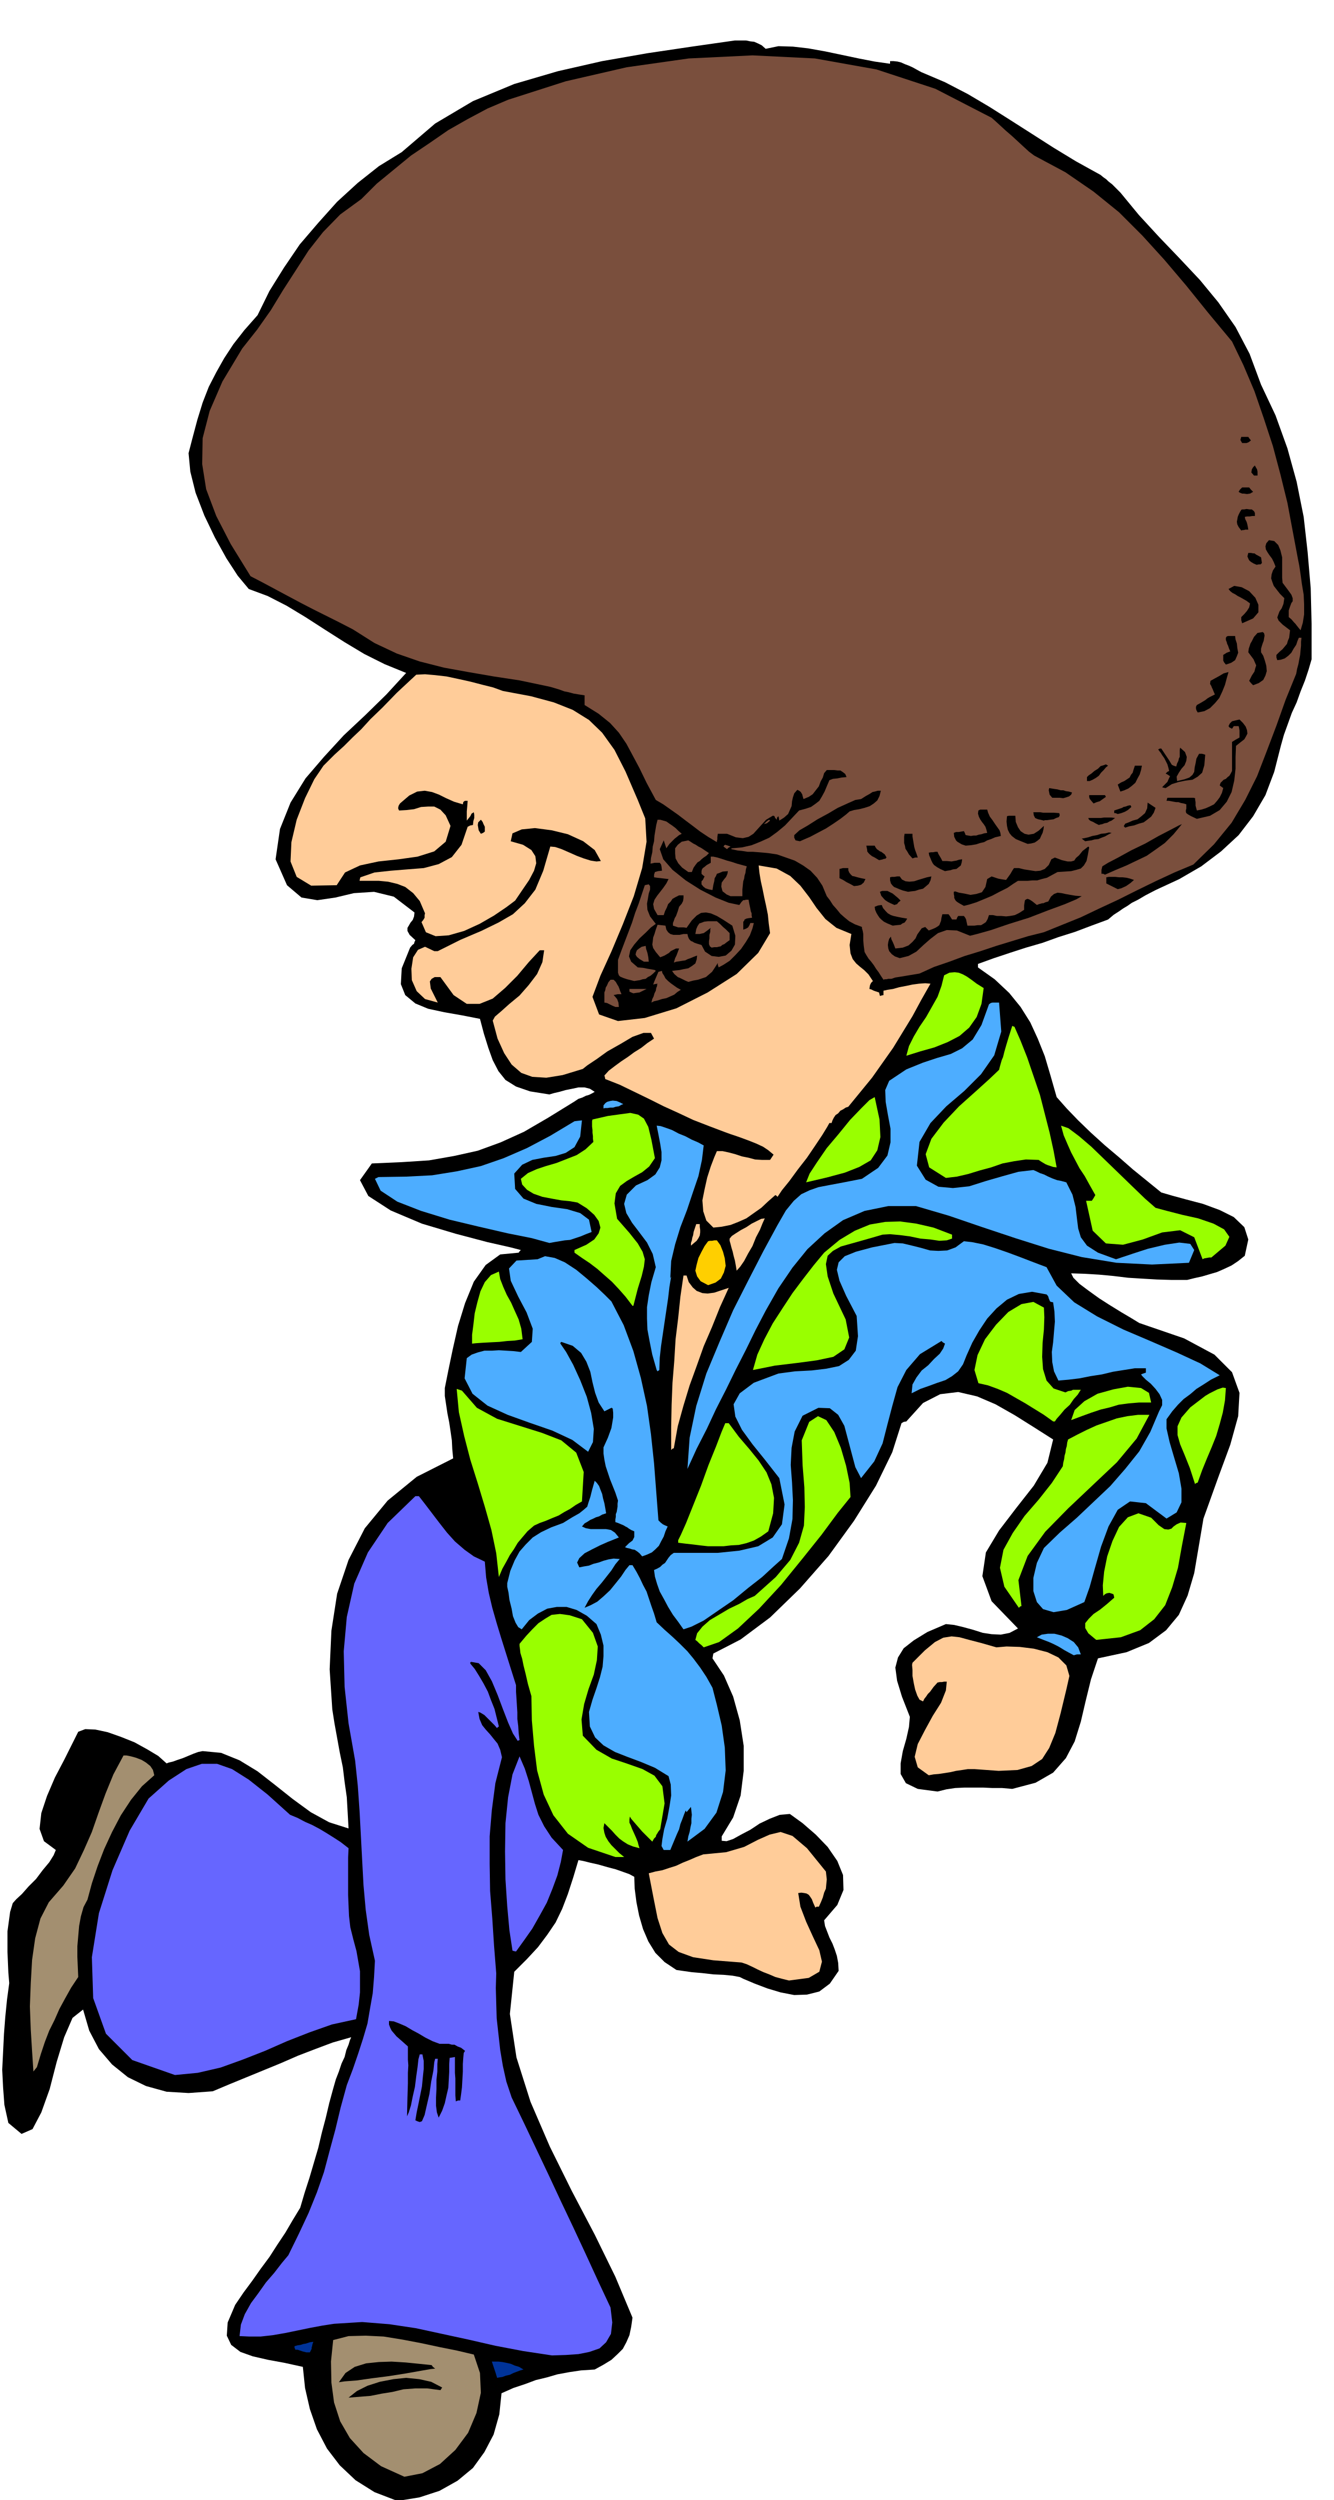 <svg xmlns="http://www.w3.org/2000/svg" width="490.455" height="919.129" fill-rule="evenodd" stroke-linecap="round" preserveAspectRatio="none" viewBox="0 0 3035 5688"><style>.brush1{fill:#000}.pen1{stroke:none}.brush2{fill:#a38f70}.brush3{fill:#039}.brush4{fill:#66f}.brush5{fill:#fc9}.brush6{fill:#9f0}.brush7{fill:#4dadff}.brush9{fill:#7a4f3d}</style><path d="m904 5690-52-20-43-27-36-34-29-38-23-44-16-46-11-48-5-48-41-9-38-7-35-8-28-10-21-16-10-21 2-30 17-40 19-28 20-27 19-27 20-27 18-28 18-27 17-29 17-28 10-34 11-34 10-34 10-34 8-34 9-34 8-34 9-33 6-21 7-18 6-18 7-15 4-16 5-12 3-10 3-7-42 12-40 15-39 15-39 17-39 16-39 16-39 16-38 16-55 4-50-3-47-13-41-20-36-29-30-35-22-42-14-48-24 19-19 44-17 56-16 62-19 53-20 38-25 11-30-25-9-41-3-40-2-40 2-40 2-41 3-39 4-40 5-37-2-24-1-23-1-24v-47l3-22 3-22 6-20 8-9 13-12 15-17 17-17 15-20 15-18 10-16 5-12-27-20-10-28 4-36 13-39 18-42 21-40 18-36 14-28 16-6 23 1 28 6 31 11 30 12 29 16 25 15 19 17 5-2 9-2 11-4 12-4 12-5 12-5 11-4 10-2 42 4 42 17 41 25 41 32 39 31 41 30 42 23 44 14-2-36-2-35-5-35-4-33-7-34-6-33-6-33-5-32-6-91 4-88 13-84 26-77 37-72 52-63 66-54 83-42-2-21-1-20-3-21-3-20-4-20-3-20-3-20v-18l8-40 10-48 12-53 16-52 20-49 27-38 33-24 42-4 2-3 3-3-23-6-53-12-72-19-77-23-71-30-51-33-19-36 27-38 68-3 62-4 57-10 54-12 52-19 53-24 55-32 60-37 9-6 9-3 8-4 7-2 8-4 5-3-11-7-12-3h-14l-14 3-15 3-14 4-13 3-10 3-44-7-32-11-24-15-16-20-13-25-10-28-10-32-9-34-41-8-40-7-37-8-29-12-23-19-10-25 2-36 19-47 5-6 4-3 1-4 2-4-13-12-5-9v-7l3-5 4-7 5-6 3-8 1-9-47-36-45-11-46 3-42 10-41 6-36-6-33-28-26-59 10-69 24-60 34-55 42-49 45-49 49-46 48-47 45-49-49-20-46-23-45-27-44-28-45-29-43-26-43-22-43-16-25-30-26-40-26-47-24-50-20-52-12-48-4-42 8-31 12-45 12-39 14-36 17-33 18-32 21-32 25-32 30-34 27-55 33-53 36-53 42-49 43-48 47-43 48-38 52-32 76-65 86-51 94-39 99-29 101-23 103-18 101-15 98-14h25l10 2 9 1 9 4 8 4 9 8 29-6 33 1 35 4 39 7 38 8 38 8 36 7 35 5v-6h8l9 1 8 2 9 4 8 3 9 4 9 5 11 6 54 23 52 27 49 29 49 31 47 30 50 32 51 31 56 31 6 5 7 5 4 4 5 4 4 3 5 5 6 6 8 8 42 51 46 50 46 48 47 50 42 51 39 56 32 61 26 70 33 70 27 75 21 76 16 80 9 80 7 82 2 81v81l-7 24-8 24-10 25-9 25-11 24-9 25-9 25-7 25-15 59-20 53-28 48-33 43-40 37-45 34-50 29-54 25-23 12-17 10-14 7-10 7-10 6-10 7-11 7-13 11-38 14-37 14-38 12-36 13-38 11-37 12-36 12-36 13v8l38 27 33 31 26 32 22 35 17 37 16 40 13 44 14 49 23 26 26 27 29 28 32 29 32 27 32 28 32 26 32 26 24 7 33 9 38 10 38 14 32 16 24 23 9 28-8 37-15 12-15 10-17 8-16 7-17 5-17 5-18 4-16 4h-36l-33-1-34-2-32-2-33-4-32-3-33-2-31-1 5 10 14 14 20 15 25 18 25 16 26 16 22 13 18 11 102 35 69 37 40 40 17 47-3 53-18 65-28 76-33 92-11 65-10 59-15 51-20 44-29 35-39 29-51 21-65 14-16 48-12 49-11 47-14 45-20 38-29 33-40 23-53 14-23-2h-22l-21-1h-43l-21 1-20 3-20 5-45-6-27-13-12-21v-24l5-28 8-28 6-27 2-23-18-46-11-36-4-30 6-23 13-21 23-18 31-19 42-18 19 2 21 5 22 6 22 7 20 3 21 1 20-4 19-10-60-62-21-57 8-54 30-50 39-51 40-51 31-52 13-53-44-28-43-27-44-25-42-18-43-10-41 5-39 20-38 42-6 1-5 3-21 66-37 76-50 80-58 80-65 74-68 66-67 50-62 32-1 5-1 6 26 39 21 48 15 54 9 58v57l-7 56-17 50-26 43v10l11 1 15-5 18-10 21-11 21-14 23-11 23-9 23-2 29 21 30 26 27 28 22 32 13 32 1 34-14 34-30 35 2 13 5 13 5 13 7 14 5 13 5 15 3 16 1 18-20 29-24 18-28 7-29 1-31-6-30-9-29-11-26-11-8-4-16-3-21-2-23-1-26-3-23-2-21-3-14-2-27-18-21-21-16-26-12-28-9-31-6-30-4-31-1-27-11-6-14-5-17-6-19-5-21-6-18-4-16-4-11-2-12 40-12 37-13 34-15 31-19 28-21 28-25 27-29 29-10 96 15 99 32 101 44 102 50 101 52 99 47 96 39 93-3 21-4 19-7 16-8 15-12 12-14 13-18 11-20 11-31 2-27 4-27 5-24 7-25 6-24 9-27 9-27 12-5 48-13 46-21 40-26 36-35 29-41 23-46 15-50 8z" class="pen1 brush1"/><path d="m920 5635-53-24-40-30-31-34-22-38-14-43-6-45-1-48 5-49 35-9 39-1 41 2 43 7 42 8 42 9 40 8 38 9 14 42 2 45-10 46-19 45-29 39-35 32-40 21-41 8z" class="pen1 brush2"/><path d="m793 5455 19-15 24-12 28-9 31-6 29-3 30 3 27 6 25 13-2 3-2 3-30-4h-27l-27 2-25 6-25 4-25 5-25 2-25 2zm-22-35 15-21 21-14 26-8 29-3 29-1 32 2 30 3 29 3 3 4 5 4-10 1-23 4-34 6-38 6-39 5-35 5-27 2-13 2z" class="pen1 brush1"/><path d="m1131 5410-3-10-3-9-3-9-3-9h15l9 1 10 2 9 2 9 4 10 3 10 6-7 2-8 3-8 3-8 4-9 2-8 3-7 1-5 1z" class="pen1 brush3"/><path d="m1256 5359-66-10-63-12-61-14-60-13-60-13-60-9-62-5-64 4-26 4-27 5-29 6-29 6-29 5-27 3h-26l-22-1 3-26 9-24 14-25 17-23 17-24 19-22 17-22 15-18 24-49 22-47 19-47 16-46 13-49 13-48 12-50 14-51 14-37 12-35 11-34 10-34 6-35 6-34 3-37 2-37-13-59-8-57-5-56-3-56-3-57-3-56-4-57-6-57-15-85-9-83-2-81 7-78 17-76 31-71 45-67 63-61h8l14 18 16 21 16 21 18 23 18 20 22 19 21 15 25 12 3 36 6 35 8 34 10 35 10 33 11 35 11 35 12 38v15l1 15 1 16 1 16v15l2 16 1 16 2 16-3 1-1 1-11-17-11-25-12-31-12-32-13-31-14-25-16-16-17-3-2 1v3l10 12 10 16 10 17 10 19 7 19 8 20 5 20 5 20-3 2-1 2-6-7-6-6-6-6-5-5-6-6-5-3-5-3-4-1 3 16 6 14 8 10 10 11 8 10 9 11 6 14 4 17-15 59-8 61-5 60v63l1 61 5 63 4 62 5 63-1 33 1 35 1 34 4 36 4 36 6 36 8 36 12 36 28 58 28 59 28 59 28 60 28 59 28 60 28 61 29 62 4 34-3 26-11 19-15 14-23 8-25 5-29 2-31 1z" class="pen1 brush4"/><path d="m697 5352-8-2-6-2-6-2h-5l-2-5v-3l7-2 7-1 6-2 6-1 9-3 8-1-2 5-1 5-1 3v3l-2 4-2 4h-8z" class="pen1 brush3"/><path d="m955 4828-6-2-4-2 3-18 4-19 4-20 4-20 2-21 2-19v-18l-3-15h-6l-3 11-2 18-3 21-3 24-5 22-4 20-5 16-4 9 1-43 1-32v-24l1-17-1-13v-30l-10-9-8-7-8-7-5-6-6-7-3-6-3-8v-8l11 1 13 5 14 6 15 9 15 8 15 9 16 8 16 6h21l7 2h6l7 4 8 3 9 7-3 5-1 11-1 14v17l-1 18-1 18-2 16-2 14h-5l-5 2-1-14v-38l-1-13v-36l-6 1-6 1-1 15v17l-1 18-1 18-4 17-4 18-6 17-8 16-4-12-2-15v-19l1-19v-21l2-19v-17l1-12h-6l-2 8-2 19-5 25-4 28-6 26-5 22-6 14-5 2z" class="pen1 brush1"/><path d="m398 4721-97-34-60-60-29-81-3-93 16-100 31-98 39-90 43-73 46-41 40-26 35-12h35l34 12 38 24 43 34 51 46 17 7 17 9 16 7 17 9 15 9 16 10 17 11 18 14-1 21v86l1 24 1 23 3 26 7 28 7 26 4 23 4 23v48l-3 28-6 33-55 12-51 18-51 20-50 22-51 20-50 18-52 12-52 5z" class="pen1 brush4"/><path d="m76 4713-3-46-3-49-2-53 2-53 3-53 7-49 12-45 19-37 33-38 27-39 20-42 18-41 15-43 16-44 18-44 23-43h7l10 2 11 3 13 5 10 6 10 8 6 9 3 12-28 25-25 31-23 35-20 38-18 39-15 39-13 39-10 37-9 17-6 21-4 22-2 23-2 23v24l1 23 1 23-16 24-14 25-13 24-11 25-12 24-10 26-9 27-9 30-4 5-4 5z" class="pen1 brush2"/><path d="m1795 4506-16-4-15-4-14-6-13-5-13-6-12-6-13-6-12-4-64-5-46-7-33-12-22-17-15-26-11-34-9-45-11-57 15-4 16-3 15-5 16-5 15-7 15-6 16-7 16-6 52-5 41-12 31-16 27-12 25-6 27 9 33 28 43 53 1 9 1 9-1 10-1 11-4 9-3 11-4 10-5 11h-5l-3 2-5-11-3-8-4-6-3-4-5-3-5-1-7-1-7 1 5 31 13 34 15 33 15 32 6 26-6 23-24 14-45 6z" class="pen1 brush5"/><path d="m1166 4438-7-46-5-55-4-61-1-64 1-64 6-59 10-52 16-41 12 28 9 28 7 26 7 26 8 25 13 26 17 26 26 28-5 27-8 31-11 30-13 32-16 29-17 30-19 27-18 25-5-1-3-1z" class="pen1 brush4"/><path d="m1400 4225-62-21-46-32-33-42-22-47-15-55-7-56-5-58-1-55-8-28-5-22-5-20-3-15-4-13-1-9-1-7v-5l15-18 14-15 14-14 15-10 15-9 19-2 22 3 28 9 25 31 11 31-2 31-7 33-12 33-10 34-6 35 3 37 31 32 35 20 36 12 34 12 27 15 18 24 5 39-10 59-4 5-3 5-2 3-1 4-4 4-4 7-8-8-7-7-8-8-6-7-7-8-6-7-6-7-3-5-1 6v8l3 6 3 8 5 11 4 9 4 10 2 8 2 6-15-4-12-5-11-7-8-6-9-9-8-9-9-9-8-8-2 11 2 11 3 9 6 10 7 9 9 9 9 9 11 9h-20z" class="pen1 brush6"/><path d="m1510 4209-5-9 2-16 4-22 7-24 5-27 4-26-1-25-5-19-31-19-31-13-32-12-28-11-26-15-19-18-12-25-2-33 8-28 9-26 8-25 6-24 2-24v-24l-6-25-10-24-22-19-23-13-23-7h-22l-22 4-21 11-20 15-17 21-8-5-6-10-6-15-3-17-5-20-2-16-3-14v-8l7-28 10-24 11-20 14-16 16-16 19-12 23-11 27-10 21-13 16-9 10-8 8-7 3-10 4-12 4-16 6-21 5 5 5 7 3 8 4 10 2 10 3 11 2 11 2 12-9 3-7 4-7 2-6 3-7 3-6 4-7 4-6 7 9 4 11 2h35l11 2 9 6 9 11-10 4-15 6-18 8-18 9-17 9-12 11-5 10 5 11 10-2 12-2 10-4 12-3 11-4 11-3 12-2 14 1-10 12-9 14-11 14-11 14-12 14-10 14-9 14-8 15 14-6 15-8 14-12 15-14 13-16 12-15 10-15 9-11h7l9 15 8 15 7 15 8 15 5 15 6 18 6 17 6 20 18 17 18 16 17 16 17 17 14 17 15 20 14 21 14 25 10 39 11 47 7 50 2 52-6 49-15 47-27 37-39 29 2-12 3-10 2-11 2-9v-10l1-9-1-9-1-9-5 6-5 6-1-2-1-2-4 10-4 11-4 10-3 12-5 11-5 12-5 12-5 12h-15z" class="pen1 brush7"/><path d="m2113 4039-25-18-7-24 7-29 16-31 18-33 19-30 11-28 2-20h-6l-5 1h-5l-5 1-9 10-8 11-5 5-4 6-4 5-3 6-8-4-5-9-5-14-3-14-3-17v-13l-1-12 1-5 28-28 23-19 19-10 19-3 18 2 22 6 27 7 35 10 23-2 30 1 32 4 31 8 25 12 18 18 7 24-7 31-13 54-12 45-14 34-16 25-24 16-32 9-43 2-55-4h-15l-13 2-14 2-13 3-13 2-13 2-12 1-11 2z" class="pen1 brush5"/><path d="m2443 3766-13-7-9-5-8-5-7-4-10-5-9-4-13-5-15-6 11-6 14-2h15l16 4 14 6 14 9 10 12 6 16h-9l-7 2z" class="pen1 brush7"/><path d="m1601 3748-5-5-5-4-5-5-4-3 4-15 12-15 17-15 22-13 22-13 23-11 19-11 16-7 48-43 33-39 20-39 11-39 2-42-1-45-4-50-2-57 17-42 20-13 19 9 18 27 15 36 12 41 8 39 2 32-29 36-37 50-44 55-48 59-50 54-48 45-43 31-35 12zm893-17-18-15-7-12v-11l8-10 11-11 15-10 16-13 16-14-1-5-1-3-9-3-6 1-4 2-4 4-1-24 3-31 7-35 12-35 15-32 20-22 24-9 29 10 17 17 13 9 9 1 7-2 5-5 7-5 9-4 13 1-10 52-9 50-13 44-16 41-25 32-32 25-44 16-56 6z" class="pen1 brush6"/><path d="m1555 3707-12-17-12-16-11-18-9-17-10-18-6-17-5-17-2-15 7-3 7-4 5-5 6-4 4-6 4-6 5-6 7-5h100l49-5 43-10 33-20 21-30 6-45-12-60-32-41-29-36-24-33-15-30-4-28 14-25 32-24 56-21 38-5 38-2 33-4 29-6 22-14 16-21 5-33-3-46-24-46-15-34-6-25 4-17 14-14 25-10 37-10 51-10 19 1 21 5 20 5 21 6 19 1 20-1 19-7 19-14 18 2 25 5 26 8 29 10 27 10 26 10 21 8 16 6 23 42 40 38 52 32 60 30 61 26 60 26 54 25 44 27-20 10-17 11-16 10-14 12-15 11-13 13-13 15-13 18v21l7 31 10 34 11 37 6 35v31l-11 23-23 14-47-35-36-4-28 19-21 38-17 46-14 49-12 43-12 34-40 18-30 5-24-7-14-16-8-25v-30l8-34 16-34 36-35 39-34 38-36 38-36 34-39 32-40 25-44 20-47 7-14v-12l-6-13-9-12-11-12-11-9-8-8-3-4 5-2 6-2v-10h-25l-25 4-25 4-25 6-26 4-25 5-25 3-23 2-10-21-4-21-1-23 3-22 2-24 2-23-1-23-3-21-5-1-2-1-3-7-1-4-2-3-2-2-33-6-30 5-27 13-24 20-21 23-18 27-16 28-13 29-8 20-11 16-14 11-15 9-18 6-19 7-20 7-20 10 2-20 9-16 12-16 15-12 13-14 13-12 8-12 4-11-5-3-3-3-49 30-31 36-20 39-12 43-11 42-11 43-19 41-30 38-13-25-8-30-9-34-8-30-14-25-19-15-26-1-36 18-18 36-7 37-2 39 3 40 2 40-1 43-8 44-16 47-19 17-26 24-32 25-34 28-35 24-32 22-28 14-18 6z" class="pen1 brush7"/><path d="m2318 3658-33-48-10-43 8-41 21-38 27-39 32-37 30-38 25-38 1-8 2-8 1-8 2-7 1-8 2-7 1-8 2-7 21-11 22-11 22-10 23-8 23-8 24-5 24-3h26l-29 54-45 54-55 52-56 53-52 53-40 55-21 55 7 59-3 1-3 3zm-1183-70-6-54-11-53-15-53-16-53-17-54-14-54-12-54-5-53 6 2 6 2 34 39 46 25 51 16 51 16 44 17 34 28 17 44-4 67-14 8-13 9-13 7-13 8-15 6-14 6-14 5-13 6-15 13-11 13-11 13-9 15-9 13-8 15-9 16-8 19z" class="pen1 brush6"/><path d="m1461 3541-6-7-5-4-6-4-6-1-6-2-5-1-3-1-2-1 9-9 8-6 2-4 2-4v-13l-7-3-5-3-4-3-4-2-5-3-5-2-7-3-6-2v-6l1-6v-6l2-5 1-6 1-6v-7l1-7-6-18-6-15-6-15-5-15-5-15-3-15-2-14v-14l5-11 5-11 4-11 4-11 2-12 2-12v-11l-1-9-2-2h-1l-8 4-8 4-13-20-8-22-6-24-5-24-9-23-12-20-19-16-26-9-2 2v2l13 19 16 29 16 35 15 38 10 37 6 36-2 30-11 22-36-27-45-21-52-18-50-18-46-21-34-27-18-35 5-46 11-8 14-5 15-4h17l16-1 17 1 16 1 17 2 25-23 2-30-14-37-19-36-17-36-4-28 17-18 48-3 17-7 22 4 23 10 26 17 23 19 23 20 19 18 15 15 28 54 22 59 17 61 14 64 9 64 7 66 5 65 5 65 5 5 5 4 4 2 7 3-5 11-4 12-6 11-5 10-8 8-8 7-11 5-11 4z" class="pen1 brush7"/><path d="m1611 3518-9-1-9-1-8-1-8-1-9-1-9-1-8-1-8-1v-6l6-12 12-27 16-40 18-45 17-47 17-42 13-34 8-19h8l23 31 24 28 21 26 18 27 11 27 6 31-2 35-11 41-17 12-16 9-17 6-17 4-18 1-17 2h-35zm1108-141-12-37-12-30-10-24-6-21v-20l9-20 20-23 34-26 5-3 5-3 6-3 6-3 6-3 6-2 6-2 7 1-2 28-5 28-7 26-8 27-10 25-11 26-11 27-10 28-5 2-1 2z" class="pen1 brush6"/><path d="m1564 3342 5-71 15-72 23-74 30-72 31-72 35-69 34-66 32-59 19-33 18-22 17-15 19-9 20-7 26-5 32-6 41-8 37-25 21-28 7-30v-31l-6-32-5-29-1-27 9-21 39-26 37-15 33-11 31-9 26-13 24-20 20-33 17-47 4-3 4-1h15l5 66-16 54-30 43-38 38-41 35-36 38-25 43-6 54 20 32 29 16 33 3 37-4 38-12 38-11 36-10 34-4 7 3 8 4 9 3 10 5 9 4 11 4 10 2 11 3 14 28 7 28 3 25 3 24 6 20 14 19 25 16 41 15 12-4 27-9 34-11 38-9 33-5 25 3 9 14-12 29-84 4-81-4-79-13-75-19-76-24-75-25-76-26-75-22h-63l-54 11-49 21-42 30-39 36-34 42-32 47-29 51-23 44-22 45-23 45-22 45-23 45-21 45-23 45-21 46z" class="pen1 brush7"/><path d="M1527 3299v-52l1-51 2-50 4-49 3-50 6-49 5-48 7-48h7l5 15 9 12 9 8 13 5 12 1 15-2 15-5 18-6-20 44-18 45-19 44-16 45-16 44-14 46-13 47-9 50-3 1-3 3z" class="pen1 brush5"/><path d="m2396 3234-21-15-21-13-21-13-21-12-21-12-21-9-22-8-22-5-9-30 7-34 17-36 25-33 28-29 30-18 27-5 24 13 1 22-1 28-3 30-1 32 2 28 8 26 16 18 27 9 6-3 7-1 4-2h18l-2 3-5 8-9 10-9 13-12 11-10 12-8 9-4 6h-4zm41-3 8-23 22-20 30-17 36-10 33-6 30 3 18 11 5 22h-28l-24 2-22 3-20 6-21 5-21 7-22 8-24 9z" class="pen1 brush6"/><path d="m1494 3117-10-35-6-30-5-27-1-25v-26l4-27 6-30 10-34-7-30-13-26-18-24-16-21-13-22-5-21 6-21 21-21 26-12 18-13 10-16 4-16v-19l-3-19-4-21-4-20 9 1 12 4 14 5 15 8 15 6 15 8 14 6 13 7-4 33-8 37-13 38-13 39-15 39-12 39-9 38-2 39 1-2 1-2-4 24-3 26-4 27-4 27-4 27-4 27-3 27-1 28-4 3-2-3z" class="pen1 brush7"/><path d="m1713 3117 10-35 16-35 19-36 22-34 23-35 24-32 24-31 24-29 35-29 35-21 34-14 35-6 34-1 37 5 39 9 42 16v9l-12 4-17 1-20-3-23-2-24-5-23-3-22-2-17 1-38 11-32 9-25 7-18 10-12 11-4 19 4 28 13 39 28 59 8 41-11 27-25 17-38 8-45 6-50 6-50 10zm-639-60v-20l3-23 3-26 6-25 7-25 10-21 14-16 18-8 3 17 7 18 8 18 10 18 8 18 9 20 6 21 3 24-6 1-12 2-17 1-18 2-20 1-18 1-15 1-9 1zm365-86-16-21-15-17-16-17-16-14-17-15-17-13-18-12-17-12v-6l27-12 18-12 10-14 4-13-4-15-10-14-17-15-21-13-17-3-20-2-22-4-21-4-20-7-15-9-11-12-3-13 16-13 20-9 21-7 24-7 23-9 23-9 20-13 18-17-1-7v-6l-1-8v-6l-1-8v-12l1-4 35-8 29-4 22-3 18 4 13 9 10 19 7 29 8 42-13 19-16 13-18 10-17 10-15 11-10 17-3 23 6 35 28 32 19 24 11 19 5 17-2 17-5 21-9 29-10 39h-2z" class="pen1 brush6"/><path d="m1611 2924-17-9-8-11-4-13 3-14 4-15 7-14 7-13 8-11 4-1h5l5-1h6l8 11 6 15 4 15 2 17-4 15-7 14-12 9-17 6z" class="pen1" style="fill:#ffcf00"/><path d="m1676 2891-2-12-2-11-3-11-2-9-3-10-2-8-2-7v-5l5-6 9-6 11-7 13-7 12-8 12-6 10-5 8-1-5 11-6 15-9 17-8 20-10 17-9 17-9 13-8 9z" class="pen1 brush5"/><path d="m2736 2865-19-50-32-16-41 5-44 16-45 12-39-3-30-29-15-68h13l4-6 4-7-13-23-11-20-12-18-9-17-10-19-8-18-9-21-6-22 17 6 24 18 28 24 31 30 31 30 32 31 28 27 24 21 26 7 35 9 36 8 35 12 24 13 12 17-9 20-32 27h-5l-5 1-6 1-4 2z" class="pen1 brush6"/><path d="M1572 2834v-6l2-6 1-6 2-6 1-7 2-6 2-6 2-6h8v6l1 7v6l-1 7-3 6-4 6-6 5-7 6z" class="pen1 brush5"/><path d="m1250 2828-40-11-55-11-65-15-67-16-65-20-54-21-38-25-13-27 4-2 4-2 63-1 59-3 56-9 55-12 52-18 53-23 53-28 55-33 8-1 9-1-4 37-13 24-20 13-23 7-27 4-26 5-23 11-18 20 2 35 19 22 29 12 35 7 35 5 30 9 20 15 6 28-13 5-12 5-12 4-12 4-12 1-12 2-12 2-11 2z" class="pen1 brush7"/><path d="m1623 2793-16-16-7-21-2-25 5-25 6-27 8-25 8-21 6-14h13l14 3 15 4 15 5 15 3 15 4 16 1h18l4-6 4-6-12-10-12-8-15-7-15-6-16-6-14-5-15-5-11-4-37-14-36-14-34-16-33-15-34-17-33-16-33-16-33-13-1-5-1-3 10-11 13-10 15-11 15-10 15-11 16-10 14-11 15-10-7-13h-17l-25 9-27 16-30 17-25 18-21 14-10 8-46 14-37 6-32-2-25-9-22-19-17-26-15-33-11-41 5-9 14-12 19-17 23-19 21-24 19-25 12-27 4-27h-10l-25 27-26 31-28 28-28 24-30 12h-29l-30-20-30-41h-13l-7 4-4 6 1 8 1 8 5 10 5 10 6 12-29-8-19-18-11-25-1-26 4-26 11-17 16-7 21 10h8l52-26 47-20 39-19 33-19 27-25 24-31 18-43 16-55 11 1 15 5 16 7 18 8 16 6 16 5 13 2 10-1-14-25-26-20-35-16-37-9-38-5-30 3-21 9-4 18 28 8 19 12 9 14 2 16-5 17-11 21-15 22-17 25-20 15-28 19-33 19-35 16-35 10-30 2-22-9-10-23 4-5 3-5v-6l1-4-12-28-15-18-18-14-18-7-21-5-21-2h-44l1-5 1-3 32-11 37-4 37-3 38-3 34-9 30-16 22-28 14-41 6-3 6-1 1-9 2-7v-7l-1-6-5 3-3 6-4 5-4 5v-21l1-11 1-13h-6l-2 1-2 2-1 5-20-6-18-8-16-8-16-6-17-3-17 2-18 9-21 18-3 5-1 4v3l2 4 17-1 17-2 16-5 16-1h14l14 7 12 13 11 24-11 36-26 22-38 12-43 6-46 5-42 9-34 16-19 29-58 1-33-20-14-35 2-44 12-51 19-49 21-43 21-31 25-25 22-20 19-19 20-19 21-23 27-26 33-34 44-41 20-1 23 2 26 3 28 6 27 6 27 7 24 6 22 8 64 12 52 14 43 17 37 23 30 29 28 39 25 49 28 65 17 42 3 53-10 60-19 64-25 64-26 62-25 55-18 48 15 40 43 15 61-7 72-22 71-36 66-42 49-48 27-45-3-22-2-20-4-20-4-18-4-20-4-18-3-18-2-18 41 7 31 17 23 22 20 26 17 25 20 25 25 20 34 14-4 25 2 19 5 13 8 10 8 7 10 8 10 10 10 15-4 4-2 4-1 3-1 7 4 1 6 3 6 2 6 2 1 4 1 4 3-1 5-1v-10l9-2 13-2 14-4 16-3 14-3 15-2 14-1 12 1-21 37-20 37-22 36-22 36-24 34-24 34-27 33-27 33-6 2-6 4-6 3-5 6-6 4-4 6-3 6-2 6h-5l-5 9-11 18-16 24-19 28-21 27-19 26-17 21-10 15-3-3-2-1-16 14-16 15-17 12-17 12-18 8-18 7-20 4-19 2z" class="pen1 brush5"/><path d="m1834 2690 8-20 17-26 22-32 27-32 26-32 25-26 19-19 12-7 11 51 2 40-7 30-15 23-26 15-33 13-41 11-47 11zm318-10-38-24-8-30 13-35 28-37 35-37 38-34 32-29 21-20 2-8 2-7 2-7 3-7 3-12 4-14 6-20 8-25 2 1 3 1 14 32 15 38 14 41 15 44 11 43 11 43 9 41 7 38-8-1-6-2-6-2-5-2-10-6-6-4-29-1-27 4-26 5-26 9-26 7-26 8-26 6-25 3z" class="pen1 brush6"/><path d="M1373 2522v-7l4-5 4-3 7-2 6-1 9 1 7 3 8 4-5 2-5 3-7 1-6 2h-7l-6 1h-6l-3 1z" class="pen1 brush7"/><path d="m2062 2402 6-22 11-22 13-22 15-22 13-23 13-23 9-25 6-24 12-6 12-1 9 1 10 4 9 5 10 7 12 9 16 10-5 36-11 30-17 24-22 19-27 14-30 12-32 9-32 10z" class="pen1 brush6"/><path d="m1400 2291-7-3-6-3-6-3-6-1v-23l2-5 1-6 3-5 3-7 5-6h7l5 5 4 7 2 3 2 5 2 6 3 7h-9l-9 2 3 3 5 6 3 8 1 10h-8zm82-10 2-8 3-6 2-7 3-6 1-6 2-5v-3l1-2-6 1-4 1 3-8 3-7 3-7 3-7 4-1 4-1 1 5 4 6 3 6 6 6 6 5 7 5 7 5 9 5-8 5-7 6-9 4-9 4-10 2-9 3-9 2-6 3zm-41-21-5-2-4-2v-6h39l-8 4-8 4-8 1-6 1zm125-26-7-3-6-3-6-3-5-2-8-7-5-7 7-1 10-1 9-2 11-2 8-5 8-6 3-9 1-9-8 3-7 3-6 2-6 3-7 1-6 1-7 1-6 2 3-10 3-6 3-8 3-8h-7l-6 3-6 3-4 4-10 6-10 4-10-12-6-9-2-8 1-7 1-9 3-8 3-10 4-11 9 1 9 1 2 9 4 6 5 4 7 2h14l9-2h9l1 5 2 5 2 3 3 3 3 1 5 3 6 2 10 3 8 15 15 10 16 2 16-3 13-11 8-14 1-20-7-23-20-13-15-9-14-6-11-2-11 1-10 6-11 11-12 17-6-1h-13l-6-2-6-2v-6l2-5 2-6 3-5 4-11 3-10 6-7 3-6 1-7v-6h-10l-8 4-7 4-4 6-6 6-3 8-4 8-3 9h-14l-8-14-2-11 3-10 6-9 7-9 7-9 7-10 5-10-9-1-8-1-9-1-7-1v-6l2-6 7-2 9-1-1-9-1-5-3-4h-12l-9 2 1-13 3-13 1-13 3-12 1-13 2-12 2-12 3-12h6l7 2 7 2 7 5 6 4 8 6 6 6 8 7-6 3-5 4-5 4-4 4-8 8-7 10-3-9-3-9-9 20 8 23 21 24 30 24 33 21 35 18 30 12 24 5 5-7 3-3 1-1h3l3-1h6l2 11 2 9 1 6 2 5v5l1 5-8 1-5 1-4 2-1 3-2 2v18l6-2 5-3 3-5 2-5h8l-3 12-6 16-9 15-11 16-13 14-13 13-14 9-11 6-2-6v-4l-7 11-6 9-7 6-7 6-9 3-9 3-11 2-11 3z" class="pen1 brush9"/><path d="m1443 2232-16-4-9-3-7-3-3-3-2-6v-29l8-22 8-21 8-21 8-21 7-22 8-21 7-21 7-21 4-1 5-1 3 4v8l-3 9-2 12-2 11 1 14 6 15 13 17-11 8-12 12-14 13-12 14-9 13-3 14 5 12 15 13 12 1 10 2 6 1 6 1 5 1 2 2-6 6-6 5-6 3-5 4-7 1-6 2-7 1-6 1zm567-3-6-9-5-8-6-8-5-8-6-8-6-7-5-8-4-7-2-15-1-12v-14l-1-6-1-4-1-3v-3l-16-6-13-7-11-9-9-8-9-11-8-9-7-11-7-9-10-24-12-18-15-16-17-12-19-11-20-7-20-7-20-3-10-1-12-1-13-1h-12l-13-2-10-1-9-2-5-1v-2h2l22-2 22-5 20-8 20-9 18-13 18-15 16-17 16-17 15-4 12-4 10-7 9-7 6-10 6-11 5-12 6-14 8-3 10-1 10-2 11-1-3-7-5-4-6-4h-6l-8-1h-17l-6 7-3 10-5 9-4 11-7 9-7 9-9 6-12 5-2-7-1-4-2-3-1-2-4-3-4-2-7 8-3 9-2 9-1 11-4 9-4 9-9 8-11 7-1-6-1-4-3 3-1 5-4-5-1-3-2-1h-2l-15 9-10 11-10 11-9 10-11 7-13 3-16-2-20-8h-21l-1 8v5l-1 3v3l-20-12-18-12-17-13-16-12-17-13-17-12-17-12-17-10-21-39-16-33-16-30-14-26-17-25-20-22-26-21-32-20v-22l-13-2-12-2-11-3-10-2-11-4-10-3-10-3-9-2-62-13-59-9-58-10-55-10-55-14-52-18-51-24-49-31-31-16-30-15-30-15-29-15-30-16-28-15-28-15-27-14-45-73-33-64-23-61-9-57 1-59 16-62 29-67 45-75 34-43 31-44 28-46 29-45 29-45 33-42 39-40 48-35 35-35 39-32 39-32 43-29 42-29 44-25 45-24 47-20 131-42 139-32 141-20 145-7 142 7 140 25 134 44 128 66 8 7 12 11 12 11 15 13 13 12 13 12 12 11 12 9 71 38 64 44 58 47 53 53 50 55 50 59 50 62 54 65 26 54 25 59 21 61 21 64 17 64 16 65 12 64 12 64 3 15 3 20 3 22 4 24 1 22v23l-3 19-5 17-5-6-4-5-3-4-3-3-6-7-6-5v-15l3-9 3-8 3-4v-7l-3-8-8-11-12-16-1-12v-46l-4-16-5-12-9-9-12-2-6 7-2 7 1 7 4 7 4 6 6 8 4 8 4 10-6 9-3 9-1 9 3 9 3 8 7 9 7 9 10 10-2 13-4 10-5 7-3 8-2 6 3 7 9 9 17 13-1 8-1 9-3 7-2 7-5 6-5 6-7 6-7 7v6l2 6 8-1 9-3 8-6 7-7 5-9 6-9 3-9 3-7h6l-1 9v9l-1 10-1 11-2 10-2 11-3 11-2 11-24 59-21 59-22 58-22 57-27 54-31 52-40 49-47 46-43 18-43 20-43 21-42 21-43 20-42 20-42 17-42 17-36 9-36 11-36 11-36 12-36 11-35 13-35 12-33 15-24 4-18 3-13 2-9 3h-7l-4 1h-4l-3 1z" class="pen1 brush9"/><path d="m1465 2188-10-6-6-5-3-5 1-5 2-5 5-4 6-4 9-2 1 7 3 9 2 10 1 10h-11z" class="pen1 brush9"/><path d="m2047 2180-11-4-7-5-6-7-2-6-1-8 1-7 2-7 4-5 1 6 3 6 3 7 3 8 17-2 13-5 9-8 7-8 4-9 5-7 5-7 8-3 3 3 5 5 8-3 7-3 5-3 4-3 2-5 2-5 1-7 2-8h14l3 4 5 8h10l2-5 2-3h13l3 4 2 4 1 5 2 9h16l7-1h8l5-3 6-4 4-7 3-9h9l9 2h10l11 1 9-1 11-2 10-5 11-7v-10l1-7 1-5 3-2 3-1 5 2 6 4 10 8 5-2 4-1 3-1h3l4-2 7-2 6-11 7-6 8-3 9 1 9 2 11 2 12 2 14 1-12 7-26 11-38 14-44 17-45 14-41 14-32 9-16 4-30-12-23-1-20 7-17 13-16 14-16 15-18 10-20 5z" class="pen1 brush1"/><path d="m1619 2156-4-3-2-5v-7l1-6v-8l2-7v-6l1-3-9 7-7 5-5 1-4 1h-10l2-11 3-7 4-6 6-2 5-2 8-1h21l7 6 7 7 7 6 8 8v16l-7 5-5 4-5 2-3 3-5 1-4 1h-6l-6 1z" class="pen1 brush9"/><path d="m2031 2106-12-5-8-4-6-5-4-4-4-6-3-5-3-7-1-7 8-3 8-1 3 7 6 7 5 5 7 4 6 2 9 2 10 2 12 2-3 5-3 4-5 2-4 3-10 1-8 1zm162-45-9-5-5-3-4-3-2-3-2-4v-4l-1-5v-5l3-1 9 3 12 2 14 3 13-2 13-4 8-12 4-18 5-3 5-3 6 2 6 2 3 1 5 1 6 1 7 1 5-7 5-7 4-7 4-6h11l12 3 13 2 13 2 11-1 10-4 9-9 6-13 4-2 4-2 16 6 13 3h8l7-2 4-6 7-6 8-10 13-10 1 1 1 1-3 17-3 14-6 10-7 7-10 3-12 3-15 1-16 1-13 7-11 6-12 3-10 3h-11l-11 1h-22l-11 7-13 9-18 9-17 9-19 8-17 7-16 5-12 3zm-158-2-9-4-6-3-6-4-3-3-6-7-3-9 5-2h12l6 3 6 3 6 5 6 5 6 6-5 4-3 4-3 1-3 1z" class="pen1 brush1"/><path d="m1662 2039-9-4-5-4-4-3-1-3-2-8 1-9 5-7 5-6 3-7 1-6-12 1-7 3-6 2-2 5-3 5-1 7-2 8-2 12-6-1-4-1-3-1-3-1-5-4-4-5v-7l3-3 2-4 2-4-4-3-3-3v-6l1-4 2-3 3-2 6-5 9-5v-14h6l9 2 10 3 12 4 11 3 12 4 11 3 11 3-2 7-1 8-2 6-1 7-2 6-1 9-1 10v15h-27z" class="pen1 brush9"/><path d="m2066 2029-12-3-8-3-7-3-5-2-4-4-3-4-2-7v-7l4-1h6l6-1h6l5 7 8 4 9 1 11-1 9-3 10-3 10-3 10-2-2 9-4 8-7 6-6 5-9 2-9 3-9 1-7 1zm477-6-8-4-6-3-6-3-6-3v-14l6-1h14l9 1h8l9 1 8 2 9 3-8 7-10 7-11 5-8 2zm-600-7-9-5-8-4-8-5-8-4v-21l8-2h12v5l2 5 3 4 4 4 5 1 7 2 8 2 10 2-4 8-6 5-7 2-9 1zm571-26-4-2h-4v-9l2-8 13-8 23-12 29-16 33-16 30-17 27-14 19-10 7-3-19 23-20 20-21 15-20 14-23 11-23 11-24 10-25 11z" class="pen1 brush1"/><path d="m1566 1984-14-10-9-10-6-11-1-11v-12l6-8 9-7 15-3 5 3 6 4 6 3 6 4 6 3 6 4 6 4 6 4-6 6-6 4-5 4-4 4-5 3-4 5-5 7-4 10h-8z" class="pen1 brush9"/><path d="m2150 1982-11-5-7-4-7-5-3-4-3-6-2-5-3-7-1-6 5-1h5l5-1h5l2 5 3 5 3 5 3 6h10l11 1 5-1 6-1 6-2 7-1-1 7-2 7-5 4-5 4-8 1-6 2-7 1-5 1zm-150-25-10-6-6-3-5-4-3-3-3-4v-3l-1-5-1-5h19l2 4 3 4 3 2 4 3 3 1 4 3 4 3 4 7-2 2-1 1h-3l-2 1-4 1-5 1zm76-4-8-9-4-7-4-6-1-6-2-7v-14l1-7h18v6l1 6 1 6 1 6 1 6 2 7 3 8 3 9h-6l-6 2z" class="pen1 brush1"/><path d="m1654 1932-4-3-4-3 2-3 2-1 6 2 6 2-5 3-3 3z" class="pen1 brush9"/><path d="m2197 1924-9-3-5-3-5-3-3-3-4-8-1-9 5-2h6l6-1 6-1 2 4 2 5 6 1 6 1 6-1h6l6-2 6-1 6-2 7-1-2-8-2-6-4-6-4-5-4-6-3-6-2-7 1-7 4-2h16l2 7 4 9 6 8 6 9 5 7 5 7 2 6 1 7-13 3-9 4-9 3-7 4-9 2-9 3-12 2-12 1zm141-4-15-6-12-5-9-7-5-6-4-8-2-9-1-10 1-12 4-1h15l1 14 5 12 6 9 9 6 9 2 12-2 11-7 12-11-1 8-2 8-3 6-3 7-6 5-6 4-8 2-8 1zm-518-6-5-1-5-1-3-6v-6l12-11 19-11 22-14 24-13 22-13 22-10 18-8 13-2 11-7 9-5 6-4 5-1 7-2h7l-3 12-5 10-8 7-9 6-12 4-12 3-12 2-10 3-8 7-13 10-16 11-17 11-19 10-17 9-14 6-9 4zm649 0-4-3-4-3 6-1 9-2 9-3 11-2 9-3 10-1 8-2 6 1-8 4-7 4-8 3-7 3-9 1-7 2-8 1-6 1zm-1375-17-5-8-1-6-1-6 1-6 3-3 3-3 1 1 3 4 2 5 3 6v11l-4 3-5 2zm1466-14-3-3v-1l3-5 8-3 9-4 11-3 9-7 8-7 5-11 1-13 9 6 9 6-4 11-6 9-9 7-8 6-11 3-11 4-11 2-9 3zm-60-6-8-4-5-3-5-2-2-1-3-3-1-3h29l7-1h16l9 1-4 3-4 3-5 2-5 3-6 1-5 2-5 1-3 1z" class="pen1 brush1"/><path d="m1738 1875 6-6 4-3 2-1 2 2-7 6-7 2z" class="pen1 brush9"/><path d="m2375 1867-8-2-5-1-5-2-2-1-3-6-1-7h16l6 1h24l13 1 1 5-2 4-6 2-6 3-8 1-7 1h-5l-2 1zm348-4-13-6-7-4-4-3-1-3v-4l1-3v-10l-6-2-6-1-6-2h-5l-6-1-5-1-6-1h-5l1-4 1-3h59l4 1v3l1 6v8l3 11 10-2 10-3 9-4 10-5 7-8 6-8 5-10 3-11-4-3-4-3 2-6 3-3 4-4 5-2 4-4 4-3 3-5 3-6v-66l8-5 9-5v-16l-1-6-1-4h-11l-2 3-2 3-6-3-2-3 3-6 5-5 8-2 9-2 8 8 6 8 3 8 1 8-3 6-4 7-9 7-10 8-1 25v27l-3 27-6 26-11 22-16 19-22 13-30 7zm-180-11-5-2h-3v-6l9-3 9-3 3-2 5-1 5-2 6-1 1 2 1 2-8 7-7 4-8 3-8 2zm-55-24-6-7-3-4-1-4v-4h36l1 2 1 2-7 5-7 5-7 2-7 3zm-94-13-6-7-1-5-1-5 1-5 6 1 6 1 7 1 7 2h6l6 2 7 1 7 2-2 5-5 4-6 2-7 2-8-1h-17zm155-14-3-8-3-8 8-5 7-3 6-4 6-4 3-6 4-5 2-7 3-9h16l-2 10-3 10-5 9-5 10-8 7-8 6-9 4-9 3z" class="pen1 brush1"/><path d="m2644 1791 6-6 6-6 3-7 3-6-6-4-4-2 4-4 4-2-2-8-2-7-4-8-3-6-5-7-3-5-4-5-2-3 4-2h3l6 9 6 9 6 9 6 10 4 2 6 2 2-7 3-6 1-5 2-4v-16l1-5 11 10 4 11-1 9-4 10-7 8-6 9-5 9 1 10 17-4 11-4 7-6 4-7 1-10 2-9 2-11 6-11h7l7 2-2 24-5 17-10 9-12 7-16 2-15 3-16 5-14 9-5-1-3-1zm-171-14v-9l4-4 6-4 7-6 8-5 6-6 7-2 5-2 5 3-5 4-5 6-6 6-5 7-7 5-7 4-7 3h-6zm252-156-3-5-1-4v-4l2-4 9-5 10-6 5-4 5-3 6-3 6-3-3-7-2-5-2-4-1-3-3-5 1-7 9-5 11-6 10-6 11-3-4 14-4 15-6 15-7 15-10 12-11 11-13 7-15 3zm126-62-5-5-4-5 6-12 6-9 2-8 2-6-3-7-3-7-6-8-6-8 1-8 2-6 2-6 3-5 5-10 8-9 6-1 6-1 3 3 1 5-1 6-1 6-2 5-2 6-2 7v8l5 8 4 12 3 11 1 12-3 10-5 10-10 7-13 5zm-62-47-4-5-2-4v-13l8-5 8-3-3-7-2-6-2-4-1-4-2-5v-5l2-3 3-1h16l1 8 3 9 1 10 2 11-3 8-4 9-9 6-12 4zm37-94-2-7v-7l7-7 6-7 5-8 2-9-8-6-7-4-7-4-6-3-6-4-6-3-5-4-4-5 13-7 17 3 17 9 14 15 7 16v17l-12 14-25 11zm33-133-7-3-5-3-4-3-2-3-3-7 2-8h6l5 1h3l4 3 4 2 7 4 1 6 1 7-2 2-1 1h-4l-5 1zm-35-78-6-8-3-6-1-6 1-5 1-6 2-5 3-6 3-5 2-1h5l5-1 7 1h5l5 4 2 4v7h-6l-6 1h-6l-5 1 1 5 3 6 1 3 1 4 1 5 1 6h-7l-3 1h-3l-3 1zm2-84-5-2-3-2 3-5 5-5h16l4 5 5 5-7 4-7 1-7-1h-4zm27-41-6-7 1-7 3-5 4-4 2 4 3 5 1 5v9h-8zm-27-74-4-7 2-7h16l2 3 4 5-5 4-5 2h-10zm-791-861-5-2h-3 14l-4 1-2 1z" class="pen1 brush1"/></svg>
